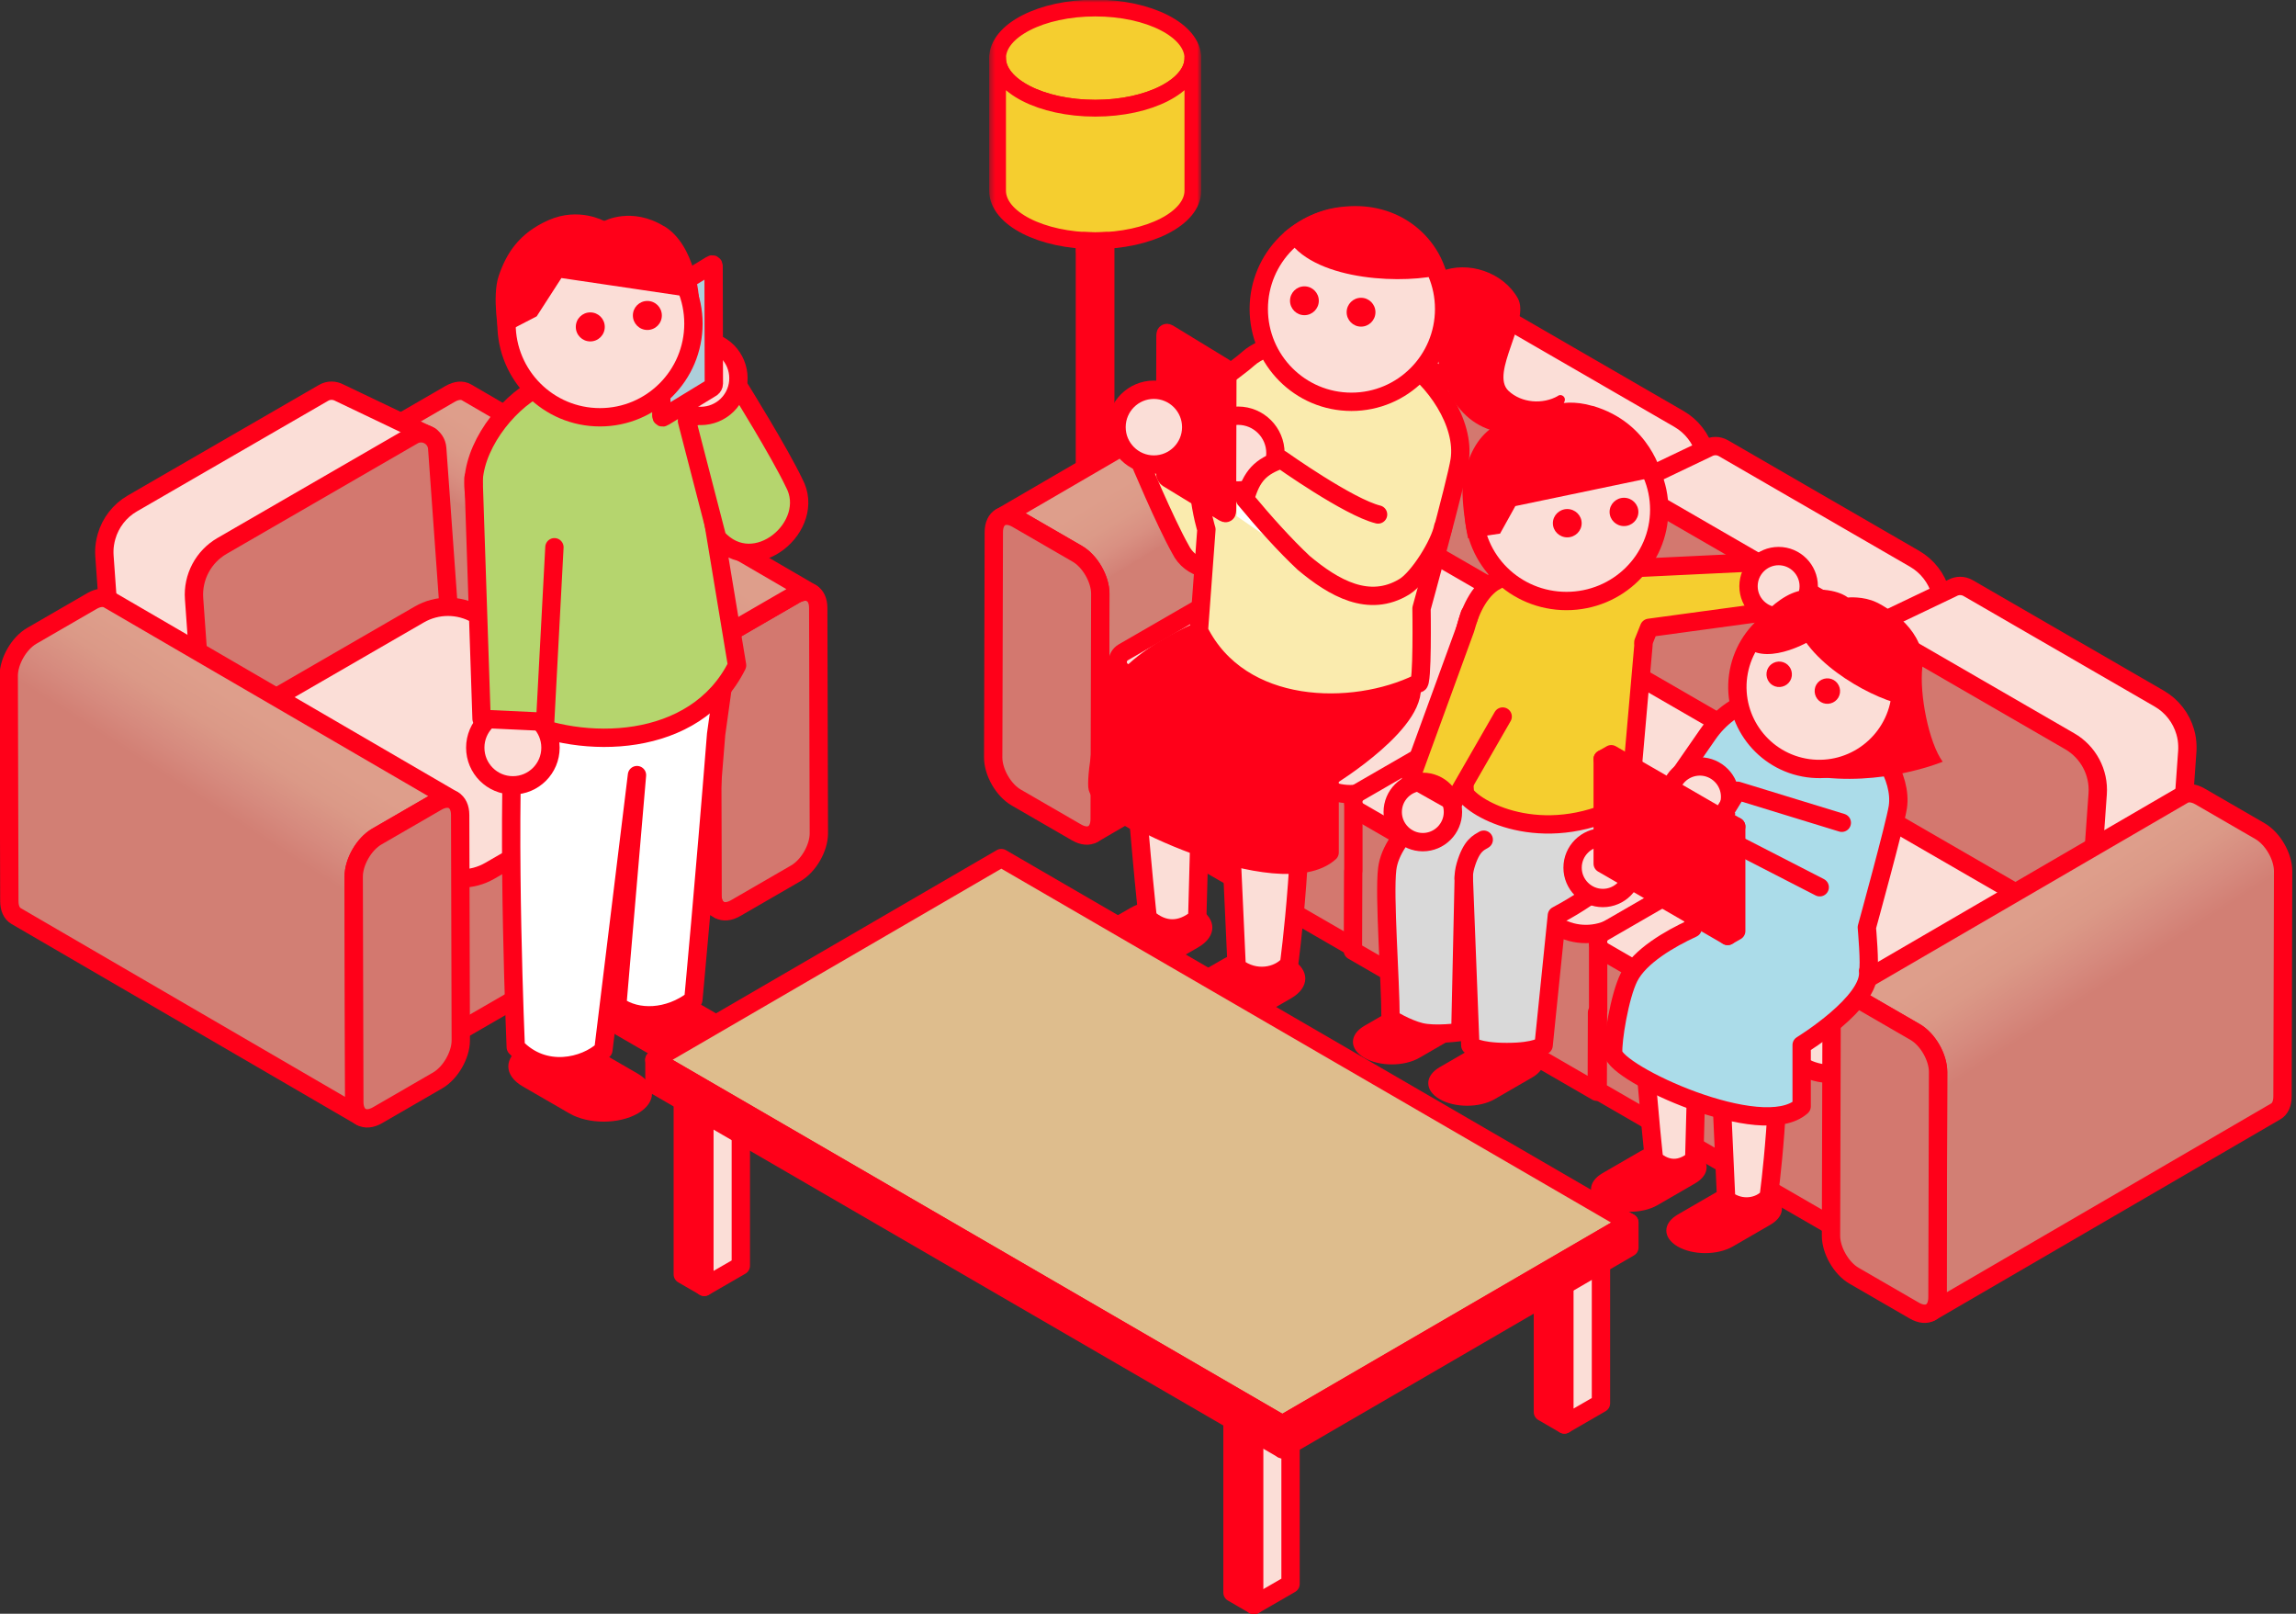 <svg width="444" height="312" viewBox="0 0 444 312" fill="none" xmlns="http://www.w3.org/2000/svg">
<rect x="0" y="0" width="444" height="312" fill="#333333" stroke="none"/>
<g clip-path="url(#clip0_5768_21899)">
<mask id="mask0_5768_21899" style="mask-type:luminance" maskUnits="userSpaceOnUse" x="191" y="0" width="42" height="160">
<path d="M232.197 0H191.357V159.76H232.197V0Z" fill="white"/>
</mask>
<g mask="url(#mask0_5768_21899)">
<path d="M199.121 150.314V151.751C199.121 155.316 204.758 158.206 211.711 158.206C218.664 158.206 224.3 155.316 224.3 151.751V150.314C224.3 150.551 224.267 150.788 224.216 151.024C223.524 154.252 218.191 156.77 211.711 156.77C205.23 156.77 199.898 154.252 199.189 151.024C199.138 150.788 199.104 150.551 199.104 150.314H199.121Z" fill="#FBDED7" stroke="#FF0019" stroke-width="3.244" stroke-linecap="round" stroke-linejoin="round"/>
<path d="M199.121 150.33C199.121 150.567 199.138 150.803 199.205 151.04C199.897 154.268 205.23 156.786 211.728 156.786C218.225 156.786 223.541 154.268 224.233 151.04C224.283 150.803 224.317 150.567 224.317 150.33C224.317 146.765 218.68 143.875 211.728 143.875C204.775 143.875 199.138 146.765 199.138 150.33H199.121Z" fill="#C56B76" stroke="#FF0019" stroke-width="3.244" stroke-linecap="round" stroke-linejoin="round"/>
<path d="M224.298 151.986V151.75" stroke="#FF0019" stroke-width="3.244" stroke-linecap="round" stroke-linejoin="round"/>
<path d="M224.298 150.313V149.992" stroke="#FF0019" stroke-width="3.244" stroke-linecap="round" stroke-linejoin="round"/>
<path d="M213.887 36.519V149.435C213.803 150.162 212.909 150.737 211.795 150.737C210.681 150.737 209.77 150.162 209.702 149.435V36.519H213.904H213.887Z" fill="#FF0019" stroke="#FF0019" stroke-width="3.244" stroke-linecap="round" stroke-linejoin="round"/>
<path d="M210.597 36.519V150.483C210.091 150.247 209.736 149.875 209.686 149.435V36.519H210.597Z" fill="#FBDED7" stroke="#FF0019" stroke-width="3.244" stroke-linecap="round" stroke-linejoin="round"/>
<path d="M211.794 20.921C201.365 20.921 192.91 16.578 192.91 11.238C192.91 5.898 201.365 1.555 211.794 1.555C222.224 1.555 230.679 5.898 230.679 11.238C230.679 16.578 222.224 20.921 211.794 20.921Z" fill="#F5CE2F" stroke="#FF0019" stroke-width="3.244" stroke-linecap="round" stroke-linejoin="round"/>
<path d="M192.91 11.238V36.857C192.91 42.214 201.365 46.54 211.794 46.54C222.224 46.54 230.679 42.197 230.679 36.857V11.238C230.679 16.578 222.224 20.921 211.794 20.921C201.365 20.921 192.91 16.578 192.91 11.238Z" fill="#F5CE2F" stroke="#FF0019" stroke-width="3.244" stroke-linecap="round" stroke-linejoin="round"/>
<path d="M211.795 46.538C212.504 46.538 213.212 46.521 213.904 46.471V46.91C212.672 48.684 210.394 48.566 209.702 48.532V46.471C210.394 46.505 211.086 46.538 211.812 46.538H211.795Z" fill="#FBDED7" stroke="#FF0019" stroke-width="3.244" stroke-linecap="round" stroke-linejoin="round"/>
</g>
<path d="M275.027 68.237C277.508 69.673 279.499 73.137 279.499 75.976L279.381 119.541C279.381 120.96 278.875 121.941 278.082 122.414L211.371 161.23C212.181 160.757 212.67 159.777 212.67 158.357L212.788 114.792C212.788 111.937 210.797 108.472 208.316 107.053L196.689 100.327C195.44 99.618 194.309 99.533 193.499 100.023L260.21 61.207C261.02 60.734 262.151 60.801 263.4 61.511L275.027 68.237Z" fill="url(#paint0_linear_5768_21899)" stroke="#FF0019" stroke-width="3.545" stroke-linecap="round" stroke-linejoin="round"/>
<path d="M208.3 107.052L196.673 100.327C194.192 98.89 192.184 100.04 192.184 102.895L192.065 146.46C192.065 149.299 194.057 152.78 196.538 154.2L208.165 160.925C210.646 162.362 212.654 161.213 212.654 158.357L212.772 114.792C212.772 111.953 210.781 108.472 208.3 107.052Z" fill="#D3786F" stroke="#FF0019" stroke-width="3.545" stroke-linecap="round" stroke-linejoin="round"/>
<path d="M330.01 88.886C330.111 89.647 330.145 90.407 330.094 91.185L327.006 134.378L309.674 142.624L310.923 125.083L279.837 107.12L282.065 76.043L267.079 68L284.664 59.601C285.575 59.094 286.723 59.043 287.735 59.635L324.677 80.995C327.158 82.431 328.913 84.746 329.689 87.399C329.757 87.636 329.824 87.889 329.875 88.126C329.926 88.363 329.976 88.616 330.01 88.87V88.886Z" fill="#FBDED7" stroke="#FF0019" stroke-width="3.545" stroke-linecap="round" stroke-linejoin="round"/>
<path d="M309.675 142.626L312.763 99.433C313.05 95.275 310.958 91.321 307.363 89.243L270.421 67.883C268.43 66.734 265.899 68.069 265.747 70.367L262.523 115.368L309.675 142.626Z" fill="#D3786F" stroke="#FF0019" stroke-width="3.545" stroke-linecap="round" stroke-linejoin="round"/>
<path d="M216.046 156.769L263.214 184.026L263.265 168.716C264.446 168.479 265.594 168.057 266.657 167.432L307.565 143.807C308.307 143.368 308.679 142.608 308.645 141.847V126.52L283.618 126.182L269.205 117.851C265.78 115.874 261.561 115.874 258.135 117.851L240.044 128.294L216.147 127.973V141.374L216.113 141.357L216.063 156.752L216.046 156.769Z" fill="#D3786F" stroke="#FF0019" stroke-width="3.545" stroke-linecap="round" stroke-linejoin="round"/>
<path d="M266.658 152.053L307.566 128.429C309.017 127.584 309.017 125.489 307.566 124.661L269.206 102.49C265.781 100.513 261.562 100.513 258.136 102.49L217.228 126.114C215.777 126.959 215.777 129.054 217.228 129.882L255.587 152.053C259.013 154.031 263.232 154.031 266.658 152.053Z" fill="#FBDED7" stroke="#FF0019" stroke-width="3.545" stroke-linecap="round" stroke-linejoin="round"/>
<path d="M375.576 115.925C375.678 116.685 375.711 117.445 375.661 118.223L372.572 161.416L355.241 169.662L356.489 152.121L325.404 134.158L327.631 103.082L312.646 95.038L330.23 86.639C331.142 86.132 332.289 86.082 333.302 86.673L370.243 108.033C372.724 109.469 374.479 111.784 375.256 114.437C375.323 114.674 375.391 114.928 375.441 115.164C375.492 115.401 375.543 115.654 375.576 115.908V115.925Z" fill="#FBDED7" stroke="#FF0019" stroke-width="3.545" stroke-linecap="round" stroke-linejoin="round"/>
<path d="M355.241 169.663L358.329 126.47C358.633 122.313 356.523 118.358 352.929 116.28L315.987 94.92C313.979 93.771 311.464 95.106 311.312 97.404L308.089 142.405L355.241 169.663Z" fill="#D3786F" stroke="#FF0019" stroke-width="3.545" stroke-linecap="round" stroke-linejoin="round"/>
<path d="M261.612 183.807L308.781 211.064L308.831 195.754C310.013 195.517 311.16 195.095 312.224 194.47L353.131 170.845C353.874 170.406 354.245 169.646 354.211 168.885V153.558L329.184 153.22L314.772 144.889C311.346 142.912 307.127 142.912 303.701 144.889L285.61 155.332L261.714 155.011V168.412L261.68 168.395L261.629 183.79L261.612 183.807Z" fill="#D3786F" stroke="#FF0019" stroke-width="3.545" stroke-linecap="round" stroke-linejoin="round"/>
<path d="M312.223 179.092L353.13 155.467C354.581 154.622 354.581 152.527 353.13 151.699L314.771 129.528C311.345 127.551 307.126 127.551 303.7 129.528L262.793 153.152C261.341 153.997 261.341 156.092 262.793 156.921L301.152 179.092C304.578 181.069 308.797 181.069 312.223 179.092Z" fill="#FBDED7" stroke="#FF0019" stroke-width="3.545" stroke-linecap="round" stroke-linejoin="round"/>
<path d="M422.895 142.963C422.996 143.723 423.03 144.484 422.979 145.261L419.891 188.454L402.559 196.7L403.808 179.16L372.722 161.196L374.95 130.12L359.964 122.076L377.549 113.677C378.46 113.17 379.608 113.12 380.62 113.711L417.562 135.071C420.043 136.507 421.798 138.822 422.574 141.476C422.641 141.712 422.709 141.966 422.76 142.202C422.81 142.456 422.861 142.692 422.895 142.946V142.963Z" fill="#FBDED7" stroke="#FF0019" stroke-width="3.545" stroke-linecap="round" stroke-linejoin="round"/>
<path d="M402.56 196.701L405.648 153.508C405.952 149.351 403.842 145.396 400.248 143.318L363.306 121.958C361.315 120.809 358.783 122.144 358.632 124.442L355.408 169.443L402.56 196.701Z" fill="#D3786F" stroke="#FF0019" stroke-width="3.545" stroke-linecap="round" stroke-linejoin="round"/>
<path d="M308.949 210.844L356.118 238.101L356.168 222.791C357.35 222.555 358.497 222.132 359.56 221.507L400.468 197.883C401.211 197.443 401.582 196.683 401.548 195.922V180.595L376.521 180.257L362.109 171.926C358.683 169.949 354.464 169.949 351.038 171.926L332.947 182.37L309.05 182.049V195.432L309.017 195.415L308.966 210.81L308.949 210.844Z" fill="#D3786F" stroke="#FF0019" stroke-width="3.545" stroke-linecap="round" stroke-linejoin="round"/>
<path d="M359.542 206.129L400.449 182.504C401.901 181.659 401.901 179.564 400.449 178.736L362.09 156.565C358.664 154.588 354.445 154.588 351.019 156.565L310.112 180.189C308.661 181.034 308.661 183.13 310.112 183.958L348.471 206.129C351.897 208.106 356.116 208.106 359.542 206.129Z" fill="#FBDED7" stroke="#FF0019" stroke-width="3.545" stroke-linecap="round" stroke-linejoin="round"/>
<path d="M437.037 160.689C439.518 162.125 441.509 165.589 441.509 168.428L441.391 211.993C441.391 213.413 440.885 214.41 440.092 214.866L373.381 253.682C374.191 253.209 374.68 252.212 374.68 250.809L374.798 207.245C374.798 204.406 372.807 200.925 370.326 199.505L358.698 192.779C357.45 192.07 356.319 192.002 355.509 192.475L422.22 153.659C423.03 153.186 424.161 153.253 425.409 153.963L437.037 160.689Z" fill="url(#paint1_linear_5768_21899)" stroke="#FF0019" stroke-width="3.545" stroke-linecap="round" stroke-linejoin="round"/>
<path d="M370.313 199.506L358.685 192.78C356.204 191.344 354.196 192.493 354.196 195.349L354.078 238.913C354.078 241.752 356.07 245.233 358.55 246.653L370.178 253.379C372.659 254.815 374.667 253.666 374.667 250.81L374.785 207.245C374.785 204.406 372.794 200.925 370.313 199.506Z" fill="#D3786F" stroke="#FF0019" stroke-width="3.545" stroke-linecap="round" stroke-linejoin="round"/>
<path d="M142.114 121.705C139.633 123.141 137.642 126.606 137.642 129.445L137.76 173.009C137.76 175.848 139.785 176.998 142.249 175.578L153.876 168.852C156.357 167.416 158.349 163.952 158.349 161.113L158.23 117.548C158.23 114.709 156.205 113.56 153.741 114.979L142.114 121.705Z" fill="#D3786F" stroke="#FF0019" stroke-width="3.545" stroke-linecap="round" stroke-linejoin="round"/>
<path d="M75.404 82.888L87.031 76.163C88.28 75.436 89.411 75.385 90.221 75.859L156.932 114.675C156.122 114.202 154.991 114.269 153.742 114.979L142.115 121.705C139.634 123.141 137.643 126.605 137.643 129.444L137.761 173.009C137.761 174.428 138.267 175.425 139.06 175.882L72.349 137.065C71.539 136.592 71.05 135.595 71.05 134.193L70.932 90.628C70.932 87.789 72.923 84.308 75.404 82.888Z" fill="url(#paint2_linear_5768_21899)" stroke="#FF0019" stroke-width="3.545" stroke-linecap="round" stroke-linejoin="round"/>
<path d="M134.198 157.665L68.28 119.305L68.331 134.699L134.249 173.059L134.198 157.665Z" fill="#FBDED7" stroke="#FF0019" stroke-width="3.545" stroke-linecap="round" stroke-linejoin="round"/>
<path d="M87.046 184.939L21.111 146.579L21.162 161.974L87.097 200.334L87.046 184.939Z" fill="#FBDED7" stroke="#FF0019" stroke-width="3.545" stroke-linecap="round" stroke-linejoin="round"/>
<path d="M134.198 157.666L68.28 119.306L21.111 146.563L87.046 184.923L134.198 157.666Z" fill="#FBDED7" stroke="#FF0019" stroke-width="3.545" stroke-linecap="round" stroke-linejoin="round"/>
<path d="M20.284 105.194C20.318 104.941 20.369 104.687 20.419 104.451C20.47 104.197 20.537 103.961 20.605 103.724C21.364 101.071 23.136 98.739 25.617 97.32L62.559 75.96C63.571 75.368 64.719 75.436 65.63 75.926L83.215 84.325L68.229 92.368L70.457 123.445L39.371 141.408L40.62 158.949L23.288 150.702L20.2 107.509C20.149 106.732 20.166 105.955 20.284 105.211V105.194Z" fill="#FBDED7" stroke="#FF0019" stroke-width="3.545" stroke-linecap="round" stroke-linejoin="round"/>
<path d="M40.619 158.933L87.771 131.676L84.547 86.674C84.379 84.376 81.864 83.041 79.873 84.19L42.931 105.55C39.337 107.629 37.227 111.6 37.531 115.74L40.619 158.933Z" fill="#D3786F" stroke="#FF0019" stroke-width="3.545" stroke-linecap="round" stroke-linejoin="round"/>
<path d="M134.249 173.077L134.198 157.682H134.164V144.315L110.268 144.636L92.177 134.193C88.751 132.216 84.532 132.216 81.106 134.193L66.694 142.524L41.667 142.862V158.189C41.65 158.949 42.004 159.71 42.747 160.149L83.654 183.773C84.734 184.382 85.882 184.821 87.046 185.058L87.097 200.368L134.249 173.11V173.077Z" fill="#D3786F" stroke="#FF0019" stroke-width="3.545" stroke-linecap="round" stroke-linejoin="round"/>
<path d="M94.708 168.361L133.068 146.19C134.519 145.345 134.519 143.25 133.068 142.422L92.16 118.797C88.734 116.82 84.515 116.82 81.089 118.797L42.73 140.968C41.279 141.813 41.279 143.909 42.73 144.737L83.638 168.361C87.064 170.338 91.282 170.338 94.708 168.361Z" fill="#FBDED7" stroke="#FF0019" stroke-width="3.545" stroke-linecap="round" stroke-linejoin="round"/>
<path d="M6.16 122.922L17.787 116.196C19.036 115.469 20.167 115.419 20.977 115.892L87.688 154.708C86.878 154.235 85.747 154.302 84.498 155.012L72.871 161.738C70.39 163.174 68.398 166.638 68.398 169.477L68.517 213.042C68.517 214.462 69.023 215.459 69.816 215.915L3.105 177.099C2.295 176.626 1.806 175.628 1.806 174.226L1.688 130.661C1.688 127.822 3.679 124.341 6.16 122.922Z" fill="url(#paint3_linear_5768_21899)" stroke="#FF0019" stroke-width="3.545" stroke-linecap="round" stroke-linejoin="round"/>
<path d="M72.871 161.737C70.39 163.174 68.398 166.638 68.398 169.477L68.517 213.042C68.517 215.881 70.542 217.03 73.006 215.61L84.633 208.885C87.114 207.448 89.105 203.984 89.105 201.145L88.987 157.58C88.987 154.741 86.962 153.592 84.498 155.012L72.871 161.737Z" fill="#D3786F" stroke="#FF0019" stroke-width="3.545" stroke-linecap="round" stroke-linejoin="round"/>
<path d="M132.393 192.408C128.714 190.279 122.791 190.279 119.129 192.408C115.483 194.538 115.5 197.968 119.179 200.097L128.208 205.319C131.887 207.448 137.81 207.448 141.472 205.319C145.118 203.19 145.101 199.759 141.422 197.63L132.393 192.408Z" fill="#FF0019"/>
<path d="M114.285 202.345C110.606 200.216 104.682 200.216 101.02 202.345C97.375 204.474 97.392 207.905 101.071 210.034L110.099 215.256C113.778 217.385 119.702 217.385 123.364 215.256C127.009 213.126 126.992 209.696 123.313 207.567L114.285 202.345Z" fill="#FF0019"/>
<path d="M140.29 129.004L138.484 141.949C136.206 170.626 134.08 193.287 134.08 193.287C129.371 196.937 123.161 197.224 119.364 194.402L123.178 149.857L116.681 203.003C113.153 206.248 105.255 208.242 99.737 202.446C99.737 202.446 97.999 162.261 99.383 137.994C113.423 143.081 126.114 133.685 140.29 128.987V129.004Z" fill="white" stroke="#FF0019" stroke-width="3.545" stroke-linecap="round" stroke-linejoin="round"/>
<path d="M136.949 95.326C138.772 106.868 140.611 118.426 142.434 129.968C134.35 146.208 112.361 146.411 99.653 140.209C98.809 140.8 94.303 126.572 94.303 126.572C94.303 126.572 92.227 100.97 91.586 96.762C90.489 89.496 96.514 80.793 102.741 76.906L121.339 71.938C121.339 71.938 124.629 70.603 127.279 73.02C129.169 74.574 132.831 78.039 135.093 83.733C137.033 88.634 137.067 92.96 136.915 95.343L136.949 95.326Z" fill="#B5D56E"/>
<path d="M134.94 82.77C137.471 98.064 140.003 113.34 142.534 128.633C134.451 144.873 112.461 145.076 99.754 138.874C98.91 139.465 94.404 125.237 94.404 125.237C94.404 125.237 92.328 99.635 91.687 95.427C90.59 88.161 96.615 79.458 102.842 75.571L121.439 70.603C121.439 70.603 124.73 69.268 127.38 71.685C128.561 72.31 131.008 73.814 132.847 76.771C134.349 79.188 134.771 81.486 134.906 82.77H134.94Z" stroke="#FF0019" stroke-width="3.545" stroke-linecap="round" stroke-linejoin="round"/>
<path d="M106.453 144.552C106.453 140.53 103.196 137.269 99.18 137.269C95.163 137.269 91.906 140.53 91.906 144.552C91.906 148.574 95.163 151.835 99.18 151.835C103.196 151.835 106.453 148.574 106.453 144.552Z" fill="#FBDED7" stroke="#FF0019" stroke-width="3.545" stroke-linecap="round" stroke-linejoin="round"/>
<path d="M91.57 92.368L93.123 138.975L105.426 139.549L107.214 105.803" fill="#B5D56E"/>
<path d="M91.57 92.368L93.123 138.975L105.426 139.549L107.214 105.803" stroke="#FF0019" stroke-width="3.545" stroke-linecap="round" stroke-linejoin="round"/>
<path d="M143.109 75.166L132.849 81.402L138.688 103.961C145.944 112.073 158.061 101.629 153.572 93.383C150.737 87.418 143.109 75.166 143.109 75.166Z" fill="#B5D56E" stroke="#FF0019" stroke-width="3.545" stroke-linecap="round" stroke-linejoin="round"/>
<path d="M138.942 66.683C142.486 68.576 143.836 73.003 141.946 76.552C140.056 80.101 135.634 81.453 132.09 79.56C128.546 77.667 127.196 73.24 129.086 69.691C130.976 66.142 135.398 64.791 138.942 66.683Z" fill="#FBDED7" stroke="#FF0019" stroke-width="3.545" stroke-linecap="round" stroke-linejoin="round"/>
<path d="M128.274 56.847C128.021 56.999 127.835 57.354 127.835 57.658L127.886 80.37C127.886 80.674 128.088 80.793 128.324 80.641L137.606 74.98C137.859 74.828 138.045 74.473 138.045 74.168L137.994 51.457C137.994 51.153 137.792 51.034 137.556 51.186L128.274 56.847Z" fill="#ADCEDA" stroke="#FF0019" stroke-width="3.545" stroke-miterlimit="10"/>
<path d="M134.096 62.576C134.096 52.589 126.012 44.477 116.022 44.477C106.048 44.477 97.947 52.572 97.947 62.576C97.947 72.58 106.031 80.674 116.022 80.674C125.995 80.674 134.096 72.58 134.096 62.576Z" fill="#FBDED7" stroke="#FF0019" stroke-width="3.545" stroke-linecap="round" stroke-linejoin="round"/>
<path d="M116.951 63.202C116.951 61.647 115.702 60.397 114.149 60.397C112.596 60.397 111.348 61.647 111.348 63.202C111.348 64.756 112.596 66.007 114.149 66.007C115.702 66.007 116.951 64.756 116.951 63.202Z" fill="#FF0019"/>
<path d="M127.988 60.989C127.988 59.434 126.739 58.184 125.186 58.184C123.634 58.184 122.385 59.434 122.385 60.989C122.385 62.543 123.634 63.794 125.186 63.794C126.739 63.794 127.988 62.543 127.988 60.989Z" fill="#FF0019"/>
<path d="M128.444 43.734C134.603 47.486 135.177 57.693 135.177 57.693L108.564 53.755L103.788 61.157L96.514 64.925C96.514 64.925 95.063 57.355 96.447 53.316C97.881 49.125 100.261 45.12 106.1 42.551C111.939 39.983 116.85 42.737 116.85 42.737C116.85 42.737 122.098 39.881 128.427 43.751L128.444 43.734Z" fill="#FF0019"/>
<path d="M218.595 175.543C222.24 173.431 228.13 173.431 231.741 175.543C235.37 177.656 235.336 181.069 231.691 183.165L222.73 188.336C219.084 190.448 213.195 190.448 209.583 188.336C205.955 186.223 205.989 182.81 209.634 180.714L218.595 175.543Z" fill="#FF0019"/>
<path d="M236.569 185.395C240.214 183.282 246.104 183.282 249.715 185.395C253.343 187.507 253.31 190.921 249.664 193.016L240.703 198.187C237.058 200.299 231.168 200.299 227.557 198.187C223.929 196.075 223.962 192.661 227.607 190.566L236.569 185.395Z" fill="#FF0019"/>
<path d="M251.369 137.572C237.447 142.625 243.336 137.369 229.279 132.705L218.748 141.475C221.009 169.916 221.955 177.503 221.955 177.503C224.975 180.157 228.384 180.157 231.523 177.537L232.721 133.043H236.687L239.151 186.967C242.712 189.755 247.252 188.809 249.277 186.409C249.277 186.409 252.72 161.652 251.353 137.589L251.369 137.572Z" fill="#FBDED7" stroke="#FF0019" stroke-width="3.545" stroke-linecap="round" stroke-linejoin="round"/>
<path d="M237.294 119.828C237.294 119.828 220.148 125.692 215.963 134.074C213.718 138.569 211.997 149.215 212.216 152.071C212.587 156.938 247.74 173.262 257.123 164.812V150.195C257.123 150.195 275.468 138.957 272.734 131.539L262.372 122.836C253.107 121.907 237.294 119.845 237.294 119.845V119.828Z" fill="#FF0019" stroke="#FF0019" stroke-width="3.545" stroke-linecap="round" stroke-linejoin="round"/>
<path d="M220.184 88.701L230.984 83.732L245.143 99.769C247.236 109.621 232.081 113.947 228.284 106.208C225.297 100.935 220.184 88.701 220.184 88.701Z" fill="#FAEBAE" stroke="#FF0019" stroke-width="3.545" stroke-linecap="round" stroke-linejoin="round"/>
<path d="M233.026 78.089C234.123 74.135 238.814 71.701 241.464 69.285C244.096 66.885 252.754 64.367 252.754 64.367L271.199 69.285C277.376 73.154 283.367 81.773 282.27 88.989C281.645 93.162 274.895 117.632 274.895 117.632C274.895 117.632 275.131 132.688 274.288 132.097C261.681 138.248 239.877 138.045 231.844 121.941L233.296 102.355C233.296 102.355 229.532 90.695 233.026 78.072V78.089Z" fill="#FAEBAE" stroke="#FF0019" stroke-width="3.545" stroke-linecap="round" stroke-linejoin="round"/>
<path d="M232.198 87.603C232.198 91.591 235.438 94.835 239.421 94.835C243.404 94.835 246.644 91.591 246.644 87.603C246.644 83.615 243.404 80.37 239.421 80.37C235.438 80.37 232.198 83.615 232.198 87.603Z" fill="#FBDED7" stroke="#FF0019" stroke-width="3.545" stroke-linecap="round" stroke-linejoin="round"/>
<path d="M267.536 100.21C262.203 97.709 245.918 88.888 245.918 88.888C242.188 88.601 238.999 95.124 239.151 99.788C242.998 102.407 246.829 105.06 250.626 107.747C256.044 112.005 261.781 118.495 269.342 115.74C272.413 114.625 277.696 108.981 278.944 105.939" fill="white"/>
<path d="M266.491 99.466C260.77 98.063 247.758 88.819 247.758 88.819C243.86 90.222 242.054 91.861 240.771 96.508C244.467 100.969 248.484 105.431 252.112 108.827C257.901 113.677 264.702 117.615 271.57 113.441C274.372 111.734 278.439 105.16 279.063 101.95" fill="#FAEBAE"/>
<path d="M266.491 99.466C260.77 98.063 247.758 88.819 247.758 88.819C243.86 90.222 242.054 91.861 240.771 96.508C244.467 100.969 248.484 105.431 252.112 108.827C257.901 113.677 264.702 117.615 271.57 113.441C274.372 111.734 278.439 105.16 279.063 101.95" stroke="#FF0019" stroke-width="3.545" stroke-linecap="round" stroke-linejoin="round"/>
<path d="M236.822 71.109C237.109 71.278 237.345 71.718 237.345 72.056L237.278 98.806C237.278 99.161 237.041 99.296 236.754 99.127L225.836 92.469C225.549 92.3 225.312 91.861 225.312 91.523L225.38 64.772C225.38 64.417 225.616 64.282 225.903 64.451L236.822 71.109Z" fill="#FF0019" stroke="#FF0019" stroke-width="3.545" stroke-miterlimit="10"/>
<path d="M215.913 82.584C215.913 86.572 219.153 89.817 223.136 89.817C227.119 89.817 230.359 86.572 230.359 82.584C230.359 78.596 227.119 75.352 223.136 75.352C219.153 75.352 215.913 78.596 215.913 82.584Z" fill="#FBDED7" stroke="#FF0019" stroke-width="3.545" stroke-linecap="round" stroke-linejoin="round"/>
<path d="M158.433 191.851L162.888 189.282L161.909 194.74L158.433 196.751L154.956 194.74L154.821 193.963L158.433 191.868V191.851Z" fill="#FF0019" stroke="#FF0019" stroke-width="3.545" stroke-linecap="round" stroke-linejoin="round"/>
<path fill-rule="evenodd" clip-rule="evenodd" d="M196.219 184.602L192.067 182.202L223.322 232.915L227.473 235.315L196.219 184.602Z" fill="#FBDED7" stroke="#FF0019" stroke-width="3.545" stroke-linecap="round" stroke-linejoin="round"/>
<path fill-rule="evenodd" clip-rule="evenodd" d="M136.189 248.799V213.126C145.151 207.955 203.17 174.124 203.289 174.124C203.289 201.5 234.543 203.866 234.543 231.225L227.472 235.314L196.218 184.601L143.261 215.441V244.71L136.189 248.799Z" fill="#FBDED7" stroke="#FF0019" stroke-width="3.545" stroke-linecap="round" stroke-linejoin="round"/>
<path fill-rule="evenodd" clip-rule="evenodd" d="M136.191 213.125L132.039 210.709V246.382L136.191 248.782V213.109V213.125Z" fill="#FF0019" stroke="#FF0019" stroke-width="3.545" stroke-linecap="round" stroke-linejoin="round"/>
<path fill-rule="evenodd" clip-rule="evenodd" d="M136.191 213.128L132.039 210.711L199.138 171.709L203.29 174.109L136.191 213.111V213.128Z" fill="#FF0019" stroke="#FF0019" stroke-width="3.545" stroke-linecap="round" stroke-linejoin="round"/>
<path fill-rule="evenodd" clip-rule="evenodd" d="M302.52 246.112L298.368 243.713V272.998L302.52 275.398V246.112Z" fill="#FF0019" stroke="#FF0019" stroke-width="3.545" stroke-linecap="round" stroke-linejoin="round"/>
<path fill-rule="evenodd" clip-rule="evenodd" d="M242.493 274.637C251.437 269.466 309.474 235.635 309.592 235.635V271.308L302.521 275.397V246.112L249.564 276.952V306.237L242.493 310.327V274.654V274.637Z" fill="#FBDED7" stroke="#FF0019" stroke-width="3.545" stroke-linecap="round" stroke-linejoin="round"/>
<path fill-rule="evenodd" clip-rule="evenodd" d="M242.491 274.637L238.34 272.237V307.91L242.491 310.31V274.637Z" fill="#FF0019" stroke="#FF0019" stroke-width="3.545" stroke-linecap="round" stroke-linejoin="round"/>
<path fill-rule="evenodd" clip-rule="evenodd" d="M307.262 235.636L241.327 273.962L238.34 272.238L304.275 233.912L307.262 235.636Z" fill="#FBDED7" stroke="#FF0019" stroke-width="3.545" stroke-linecap="round" stroke-linejoin="round"/>
<path fill-rule="evenodd" clip-rule="evenodd" d="M126.537 204.897L247.977 275.364L315.076 236.362L193.636 165.895L126.537 204.897Z" fill="#DEBD8D" stroke="#FF0019" stroke-width="3.545" stroke-linecap="round" stroke-linejoin="round"/>
<path fill-rule="evenodd" clip-rule="evenodd" d="M247.995 275.365V280.181L126.555 209.713V204.914L247.995 275.381V275.365Z" fill="#FF0019" stroke="#FF0019" stroke-width="3.545" stroke-linecap="round" stroke-linejoin="round"/>
<path fill-rule="evenodd" clip-rule="evenodd" d="M247.993 275.364V280.18L315.092 241.178V236.379L247.993 275.381V275.364Z" fill="#FF0019" stroke="#FF0019" stroke-width="3.545" stroke-linecap="round" stroke-linejoin="round"/>
<path d="M279.266 59.736C279.266 49.817 271.233 41.79 261.343 41.79C251.454 41.79 243.421 49.834 243.421 59.736C243.421 69.656 251.454 77.683 261.343 77.683C271.249 77.683 279.266 69.639 279.266 59.736Z" fill="#FBDED7" stroke="#FF0019" stroke-width="3.545" stroke-linecap="round" stroke-linejoin="round"/>
<path d="M263.2 57.572C264.735 57.572 265.984 58.823 265.984 60.361C265.984 61.898 264.735 63.149 263.2 63.149C261.664 63.149 260.415 61.898 260.415 60.361C260.415 58.823 261.664 57.572 263.2 57.572Z" fill="#FF0019"/>
<path d="M255.032 58.148C255.032 56.61 253.783 55.359 252.247 55.359C250.712 55.359 249.463 56.61 249.463 58.148C249.463 59.685 250.712 60.936 252.247 60.936C253.783 60.936 255.032 59.685 255.032 58.148Z" fill="#FF0019"/>
<path d="M301.305 76.5C301.997 76.094 302.841 76.787 302.571 77.548C301.997 79.153 300.681 80.725 299.5 81.705C297.795 83.107 296.529 83.327 294.319 83.597C284.142 84.882 278.489 76.432 277.729 66.851L278.067 53.349C278.05 52.977 278.253 52.622 278.607 52.487C283.906 50.341 290.69 52.639 293.509 57.658C295.972 62.035 288.058 72.14 291.72 75.571C294.234 77.919 298.335 78.241 301.305 76.534V76.5Z" fill="#FF0019"/>
<path d="M279.687 52.571C279.265 52.926 277.949 53.011 277.645 53.332C269.443 54.971 252.28 53.889 248.314 44.933C250.289 43.463 253.951 40.387 260.128 39.931C270.371 39.002 277.645 45.389 279.687 52.588V52.571Z" fill="#FF0019"/>
<path d="M271.113 194.115C274.066 192.408 278.842 192.408 281.796 194.115C284.732 195.822 284.715 198.593 281.762 200.3L274.488 204.508C271.535 206.214 266.759 206.214 263.823 204.508C260.886 202.801 260.903 200.03 263.856 198.323L271.13 194.115H271.113Z" fill="#FF0019"/>
<path d="M285.694 202.107C288.648 200.4 293.424 200.4 296.36 202.107C299.297 203.814 299.28 206.585 296.326 208.292L289.053 212.5C286.099 214.207 281.324 214.207 278.387 212.5C275.451 210.793 275.468 208.022 278.421 206.315L285.694 202.107Z" fill="#FF0019"/>
<path d="M298.47 202.107C298.47 202.107 297.187 203.392 291.399 203.392C285.61 203.392 284.328 202.107 284.328 202.107L283.062 169.527L282.404 199.522C282.404 199.522 277.611 200.232 274.691 199.522C271.957 198.846 268.903 196.953 268.903 196.953C268.903 189.433 267.62 173.126 268.262 167.972C269.139 160.891 278.775 154.25 283.062 151.901L317.472 157.123C316.932 160.063 318.35 167.769 301.069 176.996L298.503 202.107H298.47Z" fill="#D9D9D9" stroke="#FF0019" stroke-width="3.545" stroke-linejoin="round"/>
<path d="M286.926 162.344C285.964 162.935 284.564 163.375 283.399 167.363C283.146 168.241 283.045 169.086 283.045 169.83" fill="#D9D9D9"/>
<path d="M286.926 162.344C285.964 162.935 284.564 163.375 283.399 167.363C283.146 168.241 283.045 169.086 283.045 169.83" stroke="#FF0019" stroke-width="3.545" stroke-linecap="round" stroke-linejoin="round"/>
<path d="M317.81 124.728L316.595 155.044C300.968 161.297 285.729 158.069 283.451 152.932C282.303 150.735 285.915 138.652 285.915 138.652C285.915 138.652 282.32 141.339 282.135 136.946C281.797 129.02 282.438 117.14 288.615 112.679L306.622 102.27" fill="#F5CE2F"/>
<path d="M317.81 124.728L315.144 155.061C299.297 163.916 285.898 156.987 283.383 153.591C282.54 150.245 284.413 138.382 284.413 138.382C284.413 138.382 282.32 141.339 282.135 136.946C281.797 129.02 282.438 117.14 288.615 112.679L306.622 102.27" stroke="#FF0019" stroke-width="3.545" stroke-linecap="round" stroke-linejoin="round"/>
<path d="M290.942 137.436L281.441 153.963L273.205 149.316L283.702 120.538L284.563 117.665" fill="#F5CE2F"/>
<path d="M313.202 108.404L341.671 108.235L341.79 118.391L309.455 123.917L306.333 124.644" fill="#F5CE2F"/>
<path d="M309.151 110.161L341.891 108.59V118.256L318.906 121.382L317.792 124.17" stroke="#FF0019" stroke-width="3.545" stroke-linecap="round" stroke-linejoin="round"/>
<path d="M302.926 116.195C312.832 116.195 320.865 108.287 320.865 98.536C320.865 88.785 312.832 80.877 302.926 80.877C293.019 80.877 284.986 88.785 284.986 98.536C284.986 108.287 293.019 116.195 302.926 116.195Z" fill="#FBDED7" stroke="#FF0019" stroke-width="3.545" stroke-linecap="round" stroke-linejoin="round"/>
<path d="M308.005 78.493C300.934 76.415 297.154 79.981 297.154 79.981C297.154 79.981 293.896 79.406 290.218 81.535C286.066 83.952 284.716 86.706 283.298 90.796C281.931 94.75 283.889 104.078 283.889 104.078L290.083 103.166L293.036 97.843L321.388 91.928C321.388 91.928 319.211 81.755 308.022 78.477L308.005 78.493Z" fill="#FF0019"/>
<path d="M303.078 103.892C304.613 103.892 305.862 102.659 305.862 101.155C305.862 99.651 304.613 98.417 303.078 98.417C301.542 98.417 300.293 99.651 300.293 101.155C300.293 102.659 301.542 103.892 303.078 103.892Z" fill="#FF0019"/>
<path d="M314.046 101.711C315.582 101.711 316.831 100.478 316.831 98.974C316.831 97.47 315.582 96.236 314.046 96.236C312.511 96.236 311.262 97.47 311.262 98.974C311.262 100.478 312.511 101.711 314.046 101.711Z" fill="#FF0019"/>
<path d="M269.324 156.987C269.324 153.76 271.94 151.157 275.146 151.157C278.353 151.157 280.969 153.777 280.969 156.987C280.969 160.198 278.353 162.817 275.146 162.817C271.94 162.817 269.324 160.198 269.324 156.987Z" fill="#FBDED7" stroke="#FF0019" stroke-width="3.545" stroke-linecap="round" stroke-linejoin="round"/>
<path d="M338.129 113.338C338.129 110.11 340.745 107.508 343.951 107.508C347.158 107.508 349.773 110.127 349.773 113.338C349.773 116.549 347.158 119.168 343.951 119.168C340.745 119.168 338.129 116.549 338.129 113.338Z" fill="#FBDED7" stroke="#FF0019" stroke-width="3.545" stroke-linecap="round" stroke-linejoin="round"/>
<path d="M290.587 138.534L281.086 155.061L272.851 150.414L283.347 121.635L284.208 118.763" stroke="#FF0019" stroke-width="3.545" stroke-linecap="round" stroke-linejoin="round"/>
<path d="M317.151 222.606C320.105 220.899 324.88 220.899 327.834 222.606C330.77 224.313 330.753 227.084 327.8 228.791L320.526 232.999C317.573 234.706 312.797 234.706 309.861 232.999C306.924 231.292 306.941 228.521 309.895 226.814L317.168 222.606H317.151Z" fill="#FF0019"/>
<path d="M331.732 230.598C334.685 228.892 339.461 228.892 342.397 230.598C345.334 232.305 345.317 235.077 342.363 236.783L335.09 240.991C332.137 242.698 327.361 242.698 324.424 240.991C321.488 239.284 321.505 236.513 324.458 234.806L331.732 230.598Z" fill="#FF0019"/>
<path d="M343.746 191.8C332.439 195.906 337.232 191.631 325.807 187.846L317.268 194.96C319.107 218.044 319.866 224.195 319.866 224.195C322.314 226.341 325.081 226.341 327.629 224.212L328.591 188.099H331.815L333.806 231.867C336.692 234.131 340.388 233.354 342.025 231.41C342.025 231.41 344.826 211.335 343.712 191.8H343.746Z" fill="#FBDED7" stroke="#FF0019" stroke-width="3.545" stroke-linecap="round" stroke-linejoin="round"/>
<path d="M315.817 167.752C315.817 164.508 313.185 161.889 309.961 161.889C306.738 161.889 304.105 164.525 304.105 167.752C304.105 170.98 306.738 173.616 309.961 173.616C313.185 173.616 315.817 170.98 315.817 167.752Z" fill="#FBDED7" stroke="#FF0019" stroke-width="3.545" stroke-linecap="round" stroke-linejoin="round"/>
<path d="M334.162 162.345L343.141 133.904L339.141 135.256C335.563 136.473 332.458 138.805 330.298 141.914L322.974 152.476L311.262 160.942L316.055 169.324C316.055 169.324 330.129 165.133 334.179 162.345H334.162Z" fill="#ABDCE9" stroke="#FF0019" stroke-width="3.545" stroke-linecap="round" stroke-linejoin="round"/>
<path d="M330.5 154.892L327.142 180.916C333.538 193.049 350.903 192.779 361.147 187.777C361.839 188.25 361.029 179.277 361.029 179.277C361.029 179.277 366.497 159.421 367.02 156.041C367.897 150.194 363.054 143.181 358.042 140.055L343.073 136.05C343.073 136.05 340.423 134.969 338.28 136.912" fill="#ABDCE9"/>
<path d="M330.498 154.892L327.325 179.462C322.971 181.473 317.065 184.836 315.006 188.959C313.183 192.609 311.799 201.245 311.968 203.56C312.272 207.514 340.792 220.763 348.403 213.902V202.039C348.403 202.039 361.989 193.708 361.246 187.709C361.668 186.864 361.01 179.293 361.01 179.293C361.01 179.293 366.478 159.437 367.001 156.058C367.878 150.211 363.035 143.198 358.023 140.071L343.054 136.066" fill="#ABDCE9"/>
<path d="M330.498 154.892L327.325 179.462C322.971 181.473 317.065 184.836 315.006 188.959C313.183 192.609 311.799 201.245 311.968 203.56C312.272 207.514 340.792 220.763 348.403 213.902V202.039C348.403 202.039 361.989 193.708 361.246 187.709C361.668 186.864 361.01 179.293 361.01 179.293C361.01 179.293 366.478 159.437 367.001 156.058C367.878 150.211 363.035 143.198 358.023 140.071L343.054 136.066" stroke="#FF0019" stroke-width="3.545" stroke-linecap="round" stroke-linejoin="round"/>
<path d="M334.465 152.949C333.857 149.772 330.786 147.676 327.613 148.285C324.441 148.893 322.348 151.969 322.956 155.146C323.563 158.323 326.635 160.418 329.807 159.81C332.98 159.201 335.073 156.126 334.465 152.949Z" fill="#FBDED7" stroke="#FF0019" stroke-width="3.545" stroke-linecap="round" stroke-linejoin="round"/>
<path d="M352.117 173.11L334.6 156.363L341.131 149.249L359.07 161.095" fill="#ABDCE9"/>
<path d="M351.898 171.538L331.106 160.858L336.001 152.882L356.167 159.067" stroke="#FF0019" stroke-width="3.545" stroke-linecap="round" stroke-linejoin="round"/>
<path d="M348.776 114.099C342.599 114.826 337.03 123.867 337.03 123.867C337.03 123.867 336.963 147.795 350.396 150.009C363.829 152.222 375.676 147.271 375.676 147.271C373.01 143.621 371.137 134.242 371.744 128.97C372.521 122.21 365.416 117.665 362.901 116.465C360.319 115.214 357.332 115.519 357.332 115.519C357.332 115.519 354.936 113.389 348.759 114.116L348.776 114.099Z" fill="#FF0019"/>
<path d="M367.49 134.968C368.672 126.299 362.613 118.306 353.956 117.106C345.298 115.923 337.316 121.99 336.118 130.659C334.937 139.328 340.995 147.321 349.652 148.521C358.31 149.704 366.292 143.637 367.49 134.968Z" fill="#FBDED7" stroke="#FF0019" stroke-width="3.545" stroke-linecap="round" stroke-linejoin="round"/>
<path d="M353.703 131.167C355.054 131.353 355.982 132.587 355.813 133.939C355.644 135.291 354.395 136.22 353.045 136.051C351.695 135.882 350.767 134.632 350.936 133.28C351.105 131.928 352.353 130.998 353.703 131.167Z" fill="#FF0019"/>
<path d="M344.388 127.922C345.738 128.108 346.666 129.342 346.498 130.694C346.329 132.045 345.08 132.975 343.73 132.806C342.38 132.637 341.452 131.386 341.62 130.034C341.789 128.683 343.038 127.753 344.388 127.922Z" fill="#FF0019"/>
<path d="M358.143 118.02C366.513 121.552 369.517 129.562 368.117 136.034C367.644 136.135 366.598 135.645 366.21 135.763C359.139 133.617 346.228 125.624 346.87 116.989C349.03 116.668 353.148 115.806 358.16 118.02H358.143Z" fill="#FF0019"/>
<path d="M354.127 120.74C354.026 121.01 353.452 121.382 353.401 121.601C350.127 124.457 342.128 128.378 338.044 125.37C338.55 124.204 339.411 121.872 342.077 120.081C346.448 117.022 351.359 118.019 354.144 120.74H354.127Z" fill="#FF0019"/>
<path fill-rule="evenodd" clip-rule="evenodd" d="M334.096 160.739L335.75 159.793V180.004L334.096 180.95V160.739Z" fill="#D3786F" stroke="#FF0019" stroke-width="3.545" stroke-linecap="round" stroke-linejoin="round"/>
<path fill-rule="evenodd" clip-rule="evenodd" d="M334.095 160.74L335.749 159.794L311.583 145.818L309.929 146.765L334.095 160.74Z" fill="#D3786F" stroke="#FF0019" stroke-width="3.545" stroke-linecap="round" stroke-linejoin="round"/>
<path fill-rule="evenodd" clip-rule="evenodd" d="M309.929 146.764L334.095 160.739V180.95L309.929 166.974V146.764Z" fill="#FF0019" stroke="#FF0019" stroke-width="3.545" stroke-linecap="round" stroke-linejoin="round"/>
</g>
<defs>
<linearGradient id="paint0_linear_5768_21899" x1="227.065" y1="87.383" x2="241.979" y2="111.75" gradientUnits="userSpaceOnUse">
<stop stop-color="#DE9E8B"/>
<stop offset="0.19" stop-color="#DC9A88"/>
<stop offset="0.34" stop-color="#D99082"/>
<stop offset="0.48" stop-color="#D38277"/>
<stop offset="0.5" stop-color="#D27F74"/>
</linearGradient>
<linearGradient id="paint1_linear_5768_21899" x1="387.877" y1="179.463" x2="417.5" y2="225.375" gradientUnits="userSpaceOnUse">
<stop stop-color="#DE9E8B"/>
<stop offset="0.12" stop-color="#DB9987"/>
<stop offset="0.26" stop-color="#D68A7E"/>
<stop offset="0.36" stop-color="#D27F74"/>
</linearGradient>
<linearGradient id="paint2_linear_5768_21899" x1="123.366" y1="102.035" x2="108.452" y2="126.402" gradientUnits="userSpaceOnUse">
<stop stop-color="#DE9E8B"/>
<stop offset="0.19" stop-color="#DC9A88"/>
<stop offset="0.34" stop-color="#D99082"/>
<stop offset="0.48" stop-color="#D38277"/>
<stop offset="0.5" stop-color="#D27F74"/>
</linearGradient>
<linearGradient id="paint3_linear_5768_21899" x1="55.32" y1="141.696" x2="25.68" y2="187.607" gradientUnits="userSpaceOnUse">
<stop stop-color="#DE9E8B"/>
<stop offset="0.12" stop-color="#DB9987"/>
<stop offset="0.26" stop-color="#D68A7E"/>
<stop offset="0.36" stop-color="#D27F74"/>
</linearGradient>
<clipPath id="clip0_5768_21899">
<rect width="443.182" height="312" fill="white"/>
</clipPath>
</defs>
</svg>
